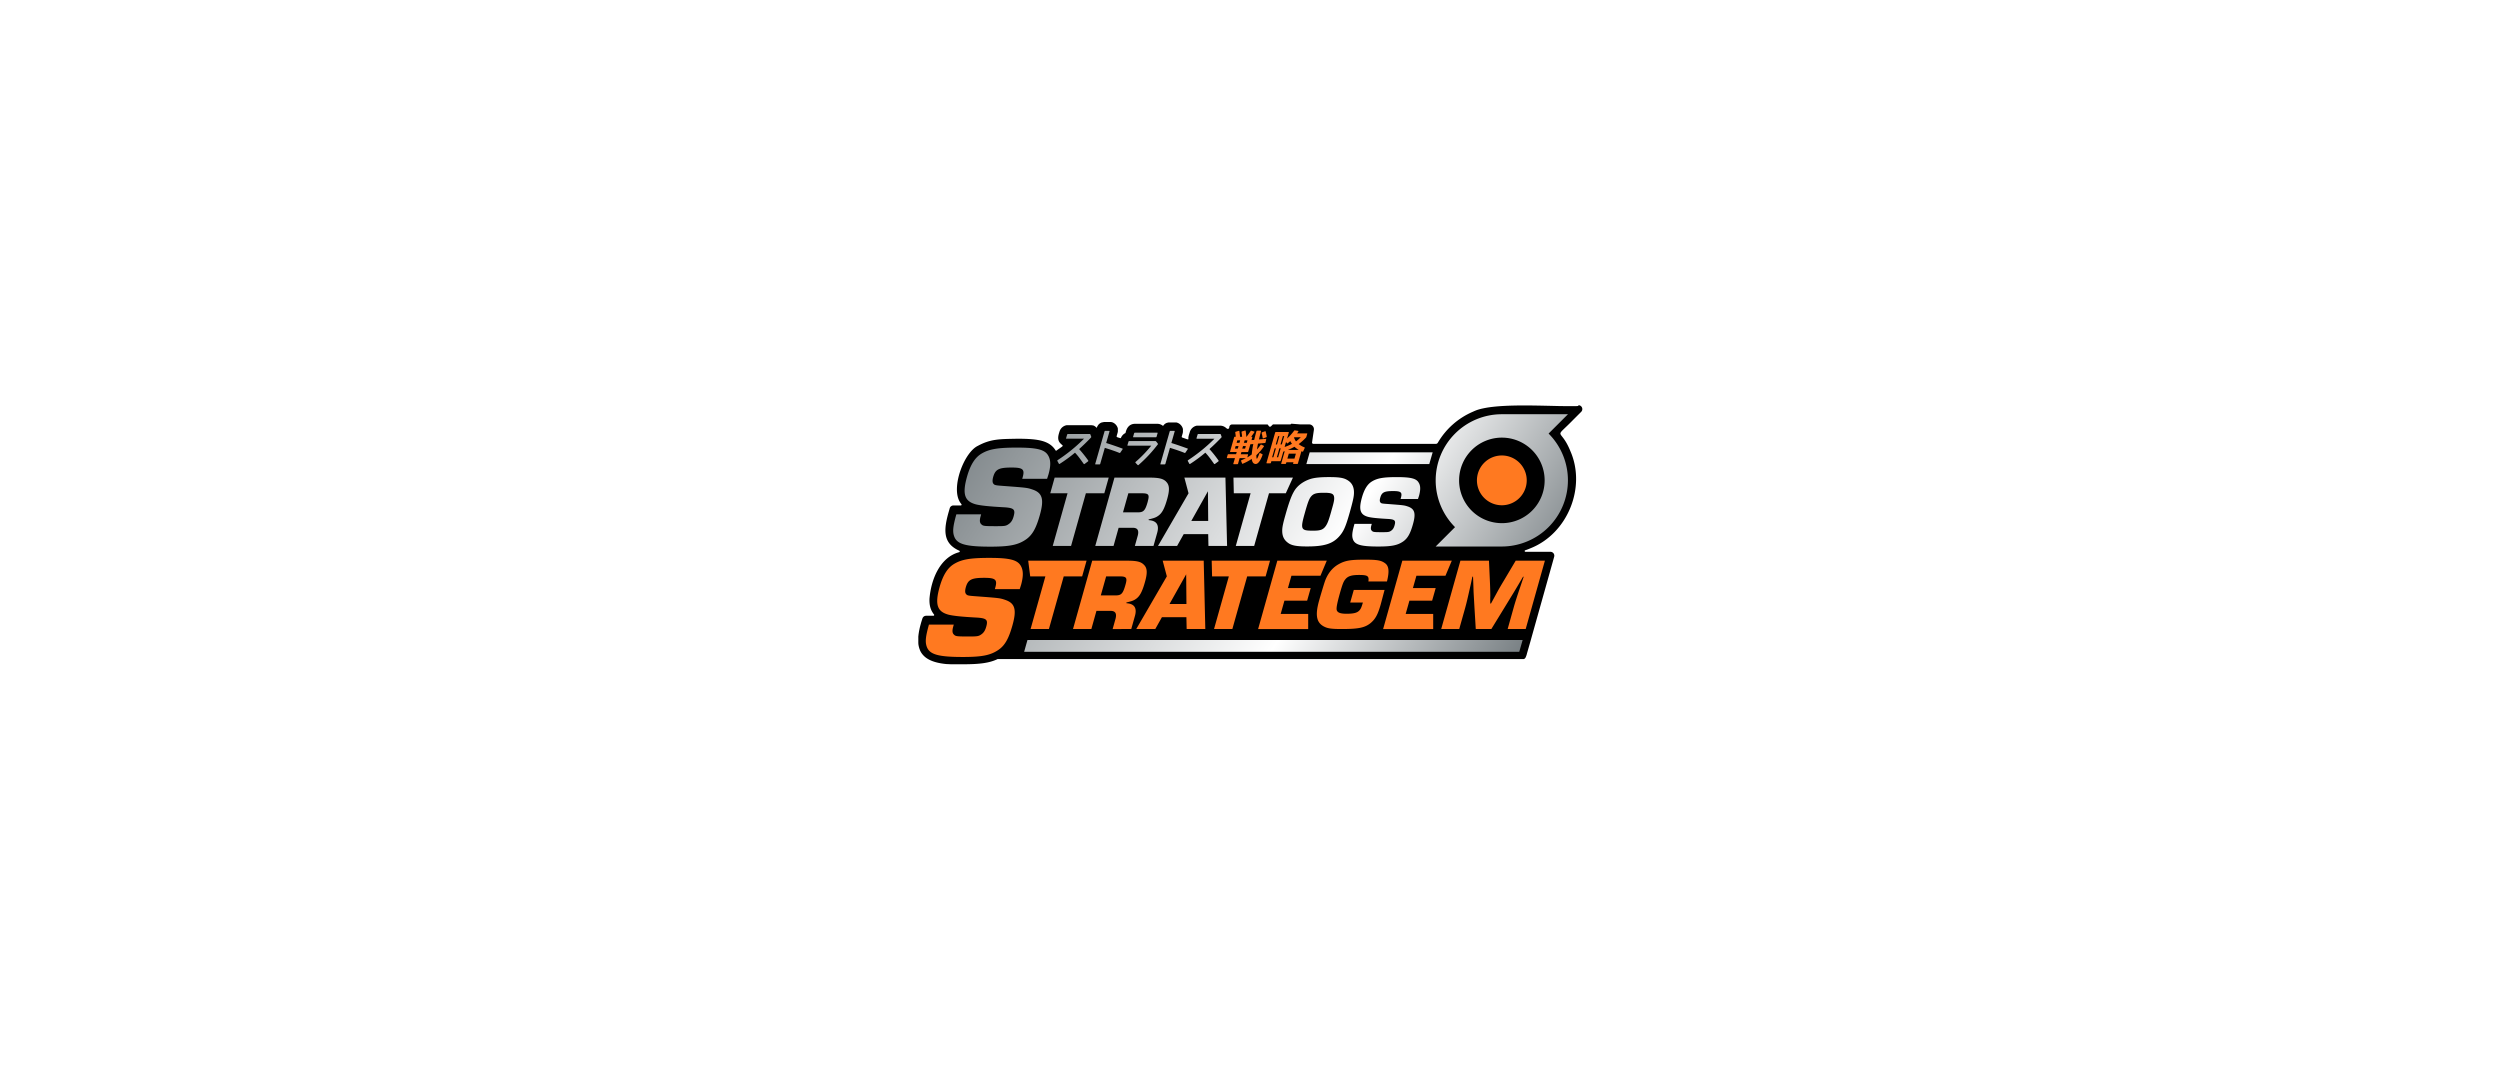 <svg xmlns="http://www.w3.org/2000/svg" xmlns:xlink="http://www.w3.org/1999/xlink" viewBox="0 0 2400 1028"><defs><linearGradient id="b94db522-202b-4e1f-a3fb-1477cb526e5f" x1="911.13" y1="304.79" x2="1630.7" y2="751.74" gradientUnits="userSpaceOnUse"><stop offset="0.03" stop-color="#6e767a"/><stop offset="0.51" stop-color="#fff"/><stop offset="0.77" stop-color="#6e767a"/></linearGradient></defs><g id="e00d4af1-aab9-4bcb-87e1-c0226c95e633" data-name="BG"><rect width="2400" height="1028" style="fill:#fff"/></g><g id="b6da523d-a534-4e59-94dd-d271e9dbb6cf" data-name="Logos"><g id="e5c0c361-22d0-46f5-81dd-8befbf759239" data-name="a16bd523-38ac-4892-a1ff-b7a948c11903"><path d="M1515.29,389.75c-.33,0-.66,0-1,.06h0l-1,.06h-.06l-1.06,0H1512l-1.1,0h-.08l-1.15,0h-.08l-1.21,0h-6.05c-4.4,0-9.3-.15-14.49-.27-7.79-.17-16.23-.36-24.62-.36-13.12,0-26.09.47-36.19,2.18h0l-1.41.26h0l-1.36.27h0l-1.32.28h0c-.43.09-.86.19-1.27.3h0l-1.22.31h0l-1.17.34h0l-1.12.35,0,0-1,.37h0l-1,.4h0l-1,.42h0c-.32.14-.63.29-.93.44a71.79,71.79,0,0,0-33.92,29.86,2.23,2.23,0,0,1-1.93,1.1H1260.65a1.31,1.31,0,0,1-1.08-1.48l.22-1.48,1.55-10.51a4.66,4.66,0,0,0-4-5.2,4.44,4.44,0,0,0-.63,0h-8.22l-8.88-.71a1.34,1.34,0,0,1-1.17.71H1222l-1.86,1.81a1.32,1.32,0,0,1-1.87,0l-.11-.13-1.24-1.65h-34.1a2.7,2.7,0,0,0-2.67,2.32l-.11.79a1.32,1.32,0,0,1-1.49,1.12c-.56,0-1.32-.74-1.58-.93a8.54,8.54,0,0,0-5.65-2.15h-21.44a1.06,1.06,0,0,0-.26,0h-.07l-.28,0h0l-.3,0h0l-.31.06h0l-.32.08h0a8.82,8.82,0,0,0-6.17,6.1c-.48,1.79-1.55,4.37-1.3,6.26a.54.54,0,0,1,0,.18v0a.49.49,0,0,1,0,.11.08.08,0,0,1,0,.05l-.06.09,0,.05-.07.07,0,0-.12.07-.06,0-.11,0H1140a.41.41,0,0,1-.16,0c-1.56-.56-3.23-1.15-4.89-1.72a.74.74,0,0,1-.48-.91l.86-3c.06-.16.1-.33.15-.49a.89.89,0,0,1,0-.14c0-.12.06-.23.08-.34a.86.86,0,0,1,0-.17c0-.11,0-.22.05-.32a.55.55,0,0,1,0-.18c0-.1,0-.21,0-.31v-1a.53.53,0,0,0,0-.19,2,2,0,0,1,0-.29,1.64,1.64,0,0,0,0-.18c0-.07,0-.2,0-.29s0-.13,0-.19,0-.19-.06-.28,0-.12,0-.18-.05-.19-.08-.27a1.89,1.89,0,0,1-.06-.18l-.09-.26-.08-.18c0-.06-.07-.17-.1-.26s-.06-.12-.09-.18-.08-.17-.12-.27-.06-.11-.09-.17-.09-.17-.14-.24l-.1-.18-.15-.23-.11-.17-.16-.22-.12-.17c-.05-.05-.11-.14-.17-.2l-.14-.17-.17-.19-.15-.16-.18-.18-.16-.15-.19-.18-.17-.14-.2-.16-.18-.13-.21-.15-.19-.12-.21-.14-.19-.11-.22-.12-.21-.11-.22-.11-.21-.09-.24-.09-.22-.08-.24-.08-.22-.07-.24-.06-.23-.06-.25,0-.24,0-.26,0-.24,0-.27,0h-.61c-.31,0-.63,0-1,0h-2.58l-.25,0h-.1l-.35,0H1123l-.26,0-.12,0-.22,0-.13,0-.22,0-.12,0-.24.05-.09,0-.66.18-.07,0-.25.08-.1,0-.23.08-.08,0-.25.11-.07,0a6,6,0,0,0-.62.31h0l-.27.16-.06,0-.23.15-.07.05-.22.16-.06.05-.27.2,0,0a6.14,6.14,0,0,0-.52.5l-.06.06-.19.21-.08.09-.17.21-.08.09-.17.23-.06.09a2.75,2.75,0,0,0-.23.33,8.4,8.4,0,0,0-5.53-2.08h-21.51c-5.4.15-8,4-9,8.86a8.63,8.63,0,0,0-4.31,4.49.84.84,0,0,1-.06.14l0,0-.06.08,0,0-.08.07,0,0a.68.68,0,0,1-.27.13h0l-.12,0h-.18l-.14,0c-.75-.46-3.69-.71-3.31-1.9l.89-3.1c0-.16.1-.32.14-.48a.15.15,0,0,1,0-.09l.09-.4a.41.41,0,0,1,0-.11l.06-.38v-.12c0-.12,0-.24,0-.36v-1l0-.15c0-.11,0-.22,0-.33a.8.8,0,0,0,0-.15,3.06,3.06,0,0,0,0-.32,1.1,1.1,0,0,0,0-.16c0-.1-.05-.2-.07-.3a.43.43,0,0,0,0-.16c0-.1,0-.2-.09-.3a1.09,1.09,0,0,0-.05-.17l-.1-.27-.07-.18c0-.06-.07-.18-.11-.26s-.06-.12-.09-.18l-.12-.25-.1-.18-.12-.23-.12-.18-.14-.22-.12-.18-.15-.2-.14-.19-.15-.18-.16-.18-.15-.18-.17-.17-.16-.16-.19-.17-.16-.15-.2-.17-.17-.13-.21-.16-.17-.12-.22-.14-.18-.11-.23-.14-.18-.1-.24-.12-.19-.09-.25-.1-.19-.08-.27-.09-.2-.07-.26-.08-.21,0-.27-.06-.21,0-.26-.05-.22,0-.27,0-.22,0h-.62l-1,0h-.1l-.88,0c-.29,0-.58,0-.87,0h-.55a1.51,1.51,0,0,0-.3,0h-.14l-.29,0-.13,0-.3,0H1060l-.35.06h-.06l-.81.17-.08,0-.31.08-.11,0-.26.09-.12,0-.26.09-.11,0-.27.12-.08,0-.34.16h0a3.9,3.9,0,0,0-.35.19h0l-.33.2-.07.05-.25.16-.09.07-.23.18-.09.07-.22.19-.09.08-.22.21-.07.07a6.84,6.84,0,0,0-.55.64l0,.05-.21.29a.41.41,0,0,0-.07.11,2.33,2.33,0,0,0-.17.26l-.08.13a2.26,2.26,0,0,0-.16.26l-.07.15c-.06.09-.1.18-.15.26l-.07.15-.15.31-.06.13c-.06.15-.12.31-.19.47a.4.4,0,0,1-.09.2h0l0,0h0l0,0a8.46,8.46,0,0,0-2.47-2h0l-.39-.19-.07,0-.35-.15-.11,0-.33-.12-.15.09-.3-.09-.17,0-.27-.07-.2,0-.26-.05-.22,0-.24,0a1.64,1.64,0,0,1-.23,0l-.24,0h-22.21l-.26,0h-.06a2.54,2.54,0,0,0-.29,0h0a8.92,8.92,0,0,0-4.84,2.61l0,0a2.09,2.09,0,0,0-.2.22.53.53,0,0,0-.11.13l-.12.13-.2.27h0a9,9,0,0,0-1.42,2.85c-1.1,3.47-2.17,7.13.14,10.36,3.54,4.44,5.37,1.66-3,7.79l-.13.07h0l-.13,0h0l-.13,0h0l-.16,0h0s-.07,0-.11-.05l-.05,0-.1-.07,0,0a.76.76,0,0,1-.11-.14c-2.71-4.53-7.08-7.54-13.31-9.18-5.3-1.4-12.27-2-23.31-2-16.6.33-25.5.07-37.93,6.82-13,6.16-25.7,39-17.57,53.43a17.43,17.43,0,0,0,1.76,2.57.74.74,0,0,1-.1,1.05.8.8,0,0,1-.47.18h-7.06a3.73,3.73,0,0,0-3.6,2.72l-.85,3c-5.06,17.53-6,30.56,10,37.71a.74.74,0,0,1,.42,1,.78.78,0,0,1-.47.44c-18.14,4.77-27,25.56-28.54,44.88-.18,6.12,1,10.72,4.36,14.93a.74.74,0,0,1-.57,1.22h-7a3.73,3.73,0,0,0-3.59,2.72c-.19.56-.36,1.11-.53,1.65-.06.19-.11.37-.17.55-.11.36-.22.72-.33,1.06s-.12.42-.19.64-.18.62-.26.93l-.18.67c-.08.29-.17.58-.24.87l-.18.67c-.07.26-.14.55-.21.82s-.1.45-.16.67l-.18.79-.15.66c0,.22-.11.53-.16.77s-.09.43-.13.64l-.14.74-.11.64-.12.72c0,.24-.07.41-.09.61s-.07.47-.1.71-.06.4-.08.6-.06.45-.08.68,0,.39-.06.58,0,.45-.06.67,0,.38,0,.56,0,.44,0,.66,0,.36,0,.54,0,.43,0,.64v1.66c0,.2,0,.41,0,.61a3.85,3.85,0,0,0,0,.48c0,.21,0,.41,0,.61s0,.31,0,.46,0,.4.07.6,0,.29,0,.43l.09.6c0,.13,0,.26.07.4s.07.41.11.61,0,.24.07.36.1.42.16.63,0,.21.07.31.13.47.2.7l.06.2c.19.6.4,1.18.64,1.74l0,.11c.1.24.21.48.32.71s.07.15.11.22l.29.57.15.26c.1.17.19.34.29.5l.18.28.3.45a2.83,2.83,0,0,0,.2.28c.1.15.2.29.31.43l.22.26c.1.14.21.27.32.4l.24.27c.11.12.22.26.34.37l.26.27.36.36a3.17,3.17,0,0,1,.26.26l.38.34.28.26.39.32.31.24a4.4,4.4,0,0,0,.41.31l.32.23.42.29.34.22.44.26.36.22.45.26.37.2.48.25.39.19.49.23.4.19.52.22.41.17.53.21.42.16.56.19c.14.05.28.11.43.15l.58.19.44.14.61.18.45.12.67.18.41.11,1.1.26.56.12.59.12c.2,0,.41.08.61.12l.56.11.65.11.55.09.69.1.55.08.71.1.55.07.74.08.56.06.76.08.56,0,.79.07.56,0,.82.06.56,0,.85.05.55,0,.89,0,.55,0,.92,0h.54l.95,0h5.61l2,0c16,0,25.2-1.29,32.9-5H1462l.19,0h.1l.21,0h.06l.22,0,0,0,.22-.07h0l.2-.08h0l.19-.1h0l.18-.12h0l.17-.12h0l.16-.14h0l.14-.15,0,0,.14-.15v0l.13-.17h0a2.14,2.14,0,0,0,.13-.19h0a17.74,17.74,0,0,0,1.47-4.16l3.24-11.27c3-10.78,19.66-69.94,22.86-81.51a3.73,3.73,0,0,0-2.58-4.6,3.85,3.85,0,0,0-1-.14h-24a.74.74,0,0,1-.74-.75.73.73,0,0,1,.5-.7q2.64-.88,5.22-2c35.6-14.18,53.57-58.61,38-93.58-9.52-23.29-16.56-9.66,3.29-30.11l7.12-7.11a3.74,3.74,0,0,0-2.63-6.49Z"/><path d="M1505.24,397.66h-63.51a63.51,63.51,0,0,0-44.9,108.39l-18.59,18.6h63.48a63.54,63.54,0,0,0,44.93-108.42Zm-63.5,104.57a41.06,41.06,0,0,1-41-41.07h0a41.06,41.06,0,1,1,41,41.08Zm-394.43-82.14a.9.9,0,0,0,.25-.89l-.79-2.16a.7.7,0,0,0-.64-.43h-20.9a.91.91,0,0,0-.77.6l-1,3.42a.38.38,0,0,0,.16.52.37.37,0,0,0,.23,0h16.79a154.24,154.24,0,0,1-25.28,20.55.69.69,0,0,0-.29.83l1.49,2.69a.53.53,0,0,0,.74.1l0,0A138.85,138.85,0,0,0,1032,434.58c2.86,3,4.91,5.89,8.39,10.78.16.25.53.25.89,0l3.19-2.4a.58.58,0,0,0,.27-.78l0-.05a122.38,122.38,0,0,0-8.77-11C1039.84,427.64,1043.67,423.92,1047.31,420.09Zm30.16,10.51c-4.84-1.78-11.53-4.12-15.54-5.32l3.19-11.13c.1-.34-.08-.53-.43-.53H1061a.73.73,0,0,0-.65.53l-8.93,31.17a.4.4,0,0,0,.23.5.32.32,0,0,0,.17,0h3.69a.65.65,0,0,0,.7-.52l4.41-15.36c6.77,2.09,10.85,3.56,14.08,4.88a.69.69,0,0,0,.82-.33l2.16-3.18c.14-.35.14-.61-.17-.73Zm32-7.16H1084a.71.71,0,0,0-.66.53l-1,3.37c-.08.33.06.5.39.5h22.48a120.41,120.41,0,0,1-15,15.58c-.32.36-.32.6-.15.83l2.11,2.18a.61.61,0,0,0,.87-.07,131.7,131.7,0,0,0,18.61-19.95c.24-.32-2-3-2.28-3Zm1.43-8.05h-21.44a.8.8,0,0,0-.69.49l-1,3.43a.38.38,0,0,0,.24.48l.15,0h21.45a.69.69,0,0,0,.68-.5l1-3.43c.11-.26-.06-.49-.39-.49Zm29.19,15.21c-4.87-1.78-11.57-4.12-15.59-5.32l3.19-11.13c.12-.34-.06-.53-.41-.53h-3.7a.75.75,0,0,0-.66.53L1114,445.32a.35.35,0,0,0,.14.48.31.31,0,0,0,.21,0H1118a.74.74,0,0,0,.77-.52l4.39-15.36c6.75,2.09,10.86,3.56,14.07,4.88a.63.63,0,0,0,.79-.33l2.16-3.18c.18-.35.18-.61-.11-.73Zm32.37-10.51a.9.9,0,0,0,.26-.89l-.79-2.16a.66.66,0,0,0-.6-.43h-20.93a.85.85,0,0,0-.74.6l-1,3.42a.44.44,0,0,0,.29.55h16.91a155.72,155.72,0,0,1-25.25,20.55.68.68,0,0,0-.32.83l1.5,2.69c.14.24.49.29.82.06a137.32,137.32,0,0,0,14.51-10.74c2.9,3,4.91,5.88,8.41,10.78.18.25.52.25.87,0l3.23-2.4a.63.63,0,0,0,.2-.83,107.36,107.36,0,0,0-8.77-11C1165,427.64,1168.78,423.92,1172.44,420.09Zm-166,17.6c-3.09-6-10.56-8-30.19-8-18.27,0-26.53,1.4-33.93,5.74-6.41,3.8-10.77,10.84-14,22.19-4.68,16.72-2.42,23.6,8.43,26.55,4.48,1.12,11.92,2,27,2.81,9.66.57,11.19,2.11,9.31,8.73-1,3.76-2.5,5.88-4.76,7.42-2.6,1.85-3.9,2-12.06,2-11.52,0-12.59-.15-14.22-1.85-1.58-1.4-1.75-3.8-.63-7.71l.48-1.84H918.1c-3.19,11.37-3.77,16.44-2.14,21.06,2.64,7.61,11,10,34.83,10,18.56,0,26.61-1.69,34.28-7,6-4.22,9.63-10.66,13.17-23.3,4.22-15,2.57-21.22-6.77-24.45-5.37-1.84-5.66-1.84-27.92-3.52-7.86-.57-8.67-.71-9.83-2.08-1.05-1.14-1.12-3.39-.29-6.49,2.11-7.46,5.54-9.11,17.75-9.11,10.66,0,12.73,1.65,10.64,9.11l-.47,1.69h23.86l1.34-4.21c2.23-7.83,2.27-13.47-.06-17.7Zm6,20.81-4.21,15.06h16.59l-14.22,50.56h17.6l14.22-50.56h17.7l4.23-15.06Zm107,3.83c-3-2.9-7-3.83-16.44-3.83h-33.14l-18.44,65.62H1069l4.88-17.44H1087c5.25-.16,6.82,2.58,4.92,8.67l-2.46,8.77h17.89l3.38-12c2.41-7.89-.13-12.2-7.7-12.74a.41.41,0,0,1-.38-.43.3.3,0,0,1,0-.1h0a.39.39,0,0,1,.3-.28c4.74-1.12,6.49-1.72,8.49-3.08,4-2.56,6.41-7,9.08-16.5,2.5-8.86,2.21-13.47-1.12-16.65Zm-17.56,19.08c-2.5,8.87-4,10.46-9.83,10.46h-14l5.14-18.31h13.06c6.52,0,7.39,1.39,5.56,7.86Zm82.22-22.91.34,15.05h16.12l-14.22,50.56H1204l14.23-50.56h16.12l6.86-15.05Zm108.32,1.79c-3.38-1.69-7.69-2.28-16.69-2.28-8.34,0-13.83.59-17.69,1.79-7.25,2.37-13,6.75-16,12.29-2.54,4.43-4.82,10.79-8.16,22.7-1.85,6.51-2.59,9.85-2.87,12.59-.51,6.37,1.1,10.52,5.33,13.65,3.48,2.69,8.34,3.57,18.53,3.57,16.06,0,24.24-2.47,30.5-9.36,4.49-4.91,6.47-9.44,10.46-23.58,2.56-9.16,3.72-14,3.9-17,.54-7-1.78-11.61-7.32-14.35Zm-14.33,30.27c-2.42,8.67-3.54,11.62-5.22,14.18-2.55,3.74-5.09,4.72-12.27,4.72-12,0-12.45-1.1-7.9-17.31,2.74-9.75,4-13,5.63-15.14,2.46-3.16,5.07-3.95,12.72-3.95,7.06,0,9.17.87,9.66,4,.34,2.38,0,4.45-2.64,13.5Zm84-26.91c-2.14-4.22-7.35-5.62-21.12-5.62-12.78,0-18.58,1-23.74,4.05-4.48,2.64-7.55,7.57-9.79,15.52-3.27,11.72-1.69,16.54,5.9,18.58,3.09.81,8.34,1.4,18.9,2,6.76.39,7.85,1.49,6.55,6.08-.73,2.69-1.75,4.16-3.33,5.25-1.85,1.27-2.75,1.39-8.47,1.39-8.06,0-8.79-.12-10-1.32-1.1-1-1.24-2.63-.46-5.37l.38-1.3H1300.3c-2.25,8-2.63,11.51-1.52,14.75,1.87,5.31,7.67,7,24.39,7,13,0,18.62-1.2,24-4.93,4.19-3,6.73-7.46,9.22-16.33,3-10.52,1.81-14.81-4.74-17.12-3.77-1.26-4-1.26-19.54-2.46-5.53-.39-6.1-.49-6.87-1.45-.78-.81-.82-2.37-.21-4.53,1.45-5.21,3.83-6.41,12.43-6.41,7.45,0,8.89,1.2,7.43,6.41l-.33,1.2h16.69l1-3C1363.76,470.51,1363.81,466.56,1362.14,463.65ZM986.35,614.43l-3.16,11.27H1458.5l3.23-11.27Zm270.95-180.2-3.19,11.25h118l3.25-11.25Zm-80.88,24.28H1137l4,15.05-29.34,50.56H1130l6.35-11.33h23.52l.24,11.33H1178Zm-32.79,41.61,16-28.52.24,28.52Z" style="fill:url(#b94db522-202b-4e1f-a3fb-1477cb526e5f)"/><path d="M1458.66,444.25a23.9,23.9,0,1,0,7,16.9A23.9,23.9,0,0,0,1458.66,444.25Zm-243.58-22.94-6.5.56c.5-2.11,1.18-4.72,2-7.87.08-.33-.06-.53-.39-.53h-3.34a.71.71,0,0,0-.66.53c-.87,3-1.58,5.8-2.15,8.3l-2.61.21.79-2.67c.06-.33-.08-.53-.39-.53h-.73c1.14-1.55,2.17-3,3.09-4.34.24-.36.14-.64-.19-.71l-2.69-.76c-.06,0-.1,0-.15,0a.77.77,0,0,0-.64.4c-1.14,1.78-2.42,3.6-3.87,5.44h-.16c-.15-2.11-.38-4-.65-5.69a.35.35,0,0,0-.39-.33c-.08,0-.14,0-.23,0l-2.75.79a.72.72,0,0,0-.6.75c.26,1.5.45,3,.56,4.44h-2c-.13-1.84-.37-3.66-.64-5.38a.45.45,0,0,0-.44-.31l-.18,0-2.76.83a.69.69,0,0,0-.58.75,37.43,37.43,0,0,1,.5,4.09h-.89a.71.71,0,0,0-.68.53l-3.89,13.6c-.11.33,0,.53.39.53h6l-.62,2.1h-7.37a.68.68,0,0,0-.69.53l-.79,2.69c-.06.31.07.54.4.54h7.37L1184,445.1c-.06.33.06.53.39.53h3.48a.71.71,0,0,0,.68-.53l1.49-5.27h6a40.67,40.67,0,0,1-4.08,1.88c-.43.19-.64.53-.5.83l.94,2.44c0,.19.16.25.35.25l.29-.06a46.59,46.59,0,0,0,8.63-4.64c.39,3.27,1.68,4.89,3.89,4.89,3.19,0,5.78-6.62,6.52-8.82.1-.25,0-.45-.19-.53l-2-1.07a1,1,0,0,0-.34-.06c-.24,0-.45.16-.59.52-1.23,3.25-2,4.87-2.34,4.87s-.53-1.12-.5-3.38a48.22,48.22,0,0,0,7.16-8.26c.25-.29.19-.58-.06-.72l-2.3-1.12a.73.73,0,0,0-.21-.06.83.83,0,0,0-.62.39,37.61,37.61,0,0,1-3.42,4.33c.29-1.82.64-3.69,1-5.65l6.57-.58a.68.68,0,0,0,.68-.56l.64-2.9C1215.62,421.47,1215.49,421.31,1215.08,421.31Zm-20.22,1.43h2.71l-.66,2.37h-2.77Zm-1.58,5.48H1196l-.7,2.46h-2.72Zm-5,2.46h-2.76l.71-2.46h2.75Zm1.61-5.58h-2.75l.66-2.37h2.78Zm11.74,11.17a40.08,40.08,0,0,1-4.22,2.86l.69-2.5c.1-.34,0-.53-.36-.53h-6.6l.62-2.11h5.9a.69.69,0,0,0,.68-.53l2-6.95,2.84-.21a74.76,74.76,0,0,0-1.51,10Zm13.43-22a.35.35,0,0,0-.35-.29,1.06,1.06,0,0,0-.25,0l-2.77,1a.64.64,0,0,0-.5.75h0c.48,1.72.75,3.31,1,4.74a.4.4,0,0,0,.42.35.28.28,0,0,0,.18,0l2.72-1c.39-.14.62-.43.52-.77a40.88,40.88,0,0,0-1-4.78Zm39.49,1.78h-9.33c.21-.29.6-.87,1.14-1.68.25-.39.18-.68-.26-.76l-3-.46a.82.82,0,0,0-.73.31,50.87,50.87,0,0,1-6.81,7.56l1.7-5.76c.06-.33-.08-.52-.4-.52h-12a.75.75,0,0,0-.72.52l-8.31,29c-.06.31.07.54.4.54h3.19a.71.71,0,0,0,.68-.54l.43-1.51h8.3a.71.71,0,0,0,.69-.54l2.46-8.63,1.37-.46-3.38,11.78a.38.38,0,0,0,.21.5.4.4,0,0,0,.19,0h3.52a.8.8,0,0,0,.72-.53l.31-1.12h6.81l-.33,1.12a.39.39,0,0,0,.39.53h3.52a.78.78,0,0,0,.71-.53l3.33-11.67.93.35a.46.46,0,0,0,.23.06.67.67,0,0,0,.6-.45l1.42-3.09c.13-.29,0-.53-.2-.6a20.35,20.35,0,0,1-5.59-3.15,49.23,49.23,0,0,0,7.16-6.45.54.54,0,0,0,.15-.29l.87-3c.13-.37,0-.58-.36-.58ZM1227,418.66h1.22l-2.3,8h-1.2ZM1222.42,439h-1.22l2.49-8.63h1.19Zm4.6,0h-1.26l2.46-8.63h1.27Zm3.54-12.39h-1.27l2.3-8h1.27Zm2.69,2.44,1.34-4.72.93,1.18a.49.49,0,0,0,.34.15.59.59,0,0,0,.43-.19,30.31,30.31,0,0,0,2.37-2,21.85,21.85,0,0,0,1.62,2.61,42.88,42.88,0,0,1-7,3Zm9.44,11.18h-6.79l1.34-4.74h6.81Zm4.12-8.28h-10.5a55.68,55.68,0,0,0,6.38-3.05,21.24,21.24,0,0,0,4.12,3.05Zm-2.68-8.26a17.11,17.11,0,0,1-2-3.87l6.58-.09a33.12,33.12,0,0,1-4.57,4Zm-121.4,156.15,16-28.5.25,28.5ZM980.16,543.57c-3.09-6-10.56-8-30.19-8-18.27,0-26.55,1.36-33.94,5.74-6.41,3.8-10.76,10.84-14,22.19-4.67,16.73-2.42,23.61,8.43,26.56,4.46,1.11,12,2,27,2.8,9.68.57,11.21,2.11,9.34,8.71-1.05,3.78-2.5,5.9-4.76,7.45-2.61,1.83-3.91,2-12.06,2-11.52,0-12.6-.14-14.23-1.84-1.58-1.41-1.75-3.81-.63-7.74l.49-1.81H891.78c-3.18,11.39-3.76,16.45-2.13,21.07,2.63,7.61,11,10,34.83,10,18.56,0,26.61-1.69,34.28-7,6-4.21,9.62-10.66,13.17-23.29,4.23-15.05,2.59-21.22-6.75-24.46-5.37-1.83-5.66-1.83-27.92-3.51-7.86-.57-8.67-.72-9.79-2.11-1.1-1.14-1.16-3.36-.32-6.45,2.1-7.47,5.53-9.16,17.74-9.16,10.66,0,12.73,1.69,10.64,9.16l-.47,1.69h23.86l1.35-4.22C982.46,553.39,982.48,547.8,980.16,543.57Zm6.91-5.31L989,553.33h14.58l-14.22,50.54h17.6l14.22-50.54h17.68l4.25-15.07Zm111,3.84c-3-3-7-3.84-16.43-3.84h-33.12l-18.44,65.61h17.62l4.88-17.42h13.1c5.23-.18,6.82,2.57,4.92,8.65l-2.46,8.77H1086l3.38-12c2.41-7.88-.13-12.2-7.7-12.74a.41.41,0,0,1-.38-.44s0-.06,0-.09h0a.39.39,0,0,1,.3-.28c4.74-1.13,6.49-1.72,8.49-3.06,4-2.58,6.41-7,9.08-16.56C1101.69,549.87,1101.41,545.25,1098.07,542.1Zm-17.55,19.06c-2.5,8.88-4,10.44-9.83,10.44h-13.93l5.14-18.27h13C1081.45,553.33,1082.35,554.7,1080.52,561.16Zm82.71-22.91.36,15.07h16.1l-14.22,50.54h17.59l14.23-50.54H1215l4.23-15.07Zm104.41,14.47,6.06-14.46h-47.47l-18.44,65.61h48.07l0-14.47h-26.42l3.6-12.77h21.81l3.43-12.11h-21.87l3.34-11.8Zm120,0,6.08-14.46h-47.49l-18.44,65.61h48.07l0-14.47h-26.42l3.6-12.77h21.8l3.42-12.1h-21.86l3.34-11.8Zm-56.16,5.49c2.48-9.93,1.89-15.14-2.2-17.78-3.69-2.56-7.57-3.16-19.06-3.16-14,0-18.94.87-25.25,4.43-5.94,3.35-10.47,9-13.1,16.51-1.12,3.28-4,12.88-5.52,18.31-4,14.24-2.6,21.42,5.11,25.17,3.38,1.69,7.24,2.17,16.68,2.17,16.16,0,22.1-1.3,27.59-5.69,4.62-3.85,7-8.18,9.72-17.82.94-3.44,2.24-8.45,3.73-14h-29.56l-3.43,12.06h12.19c-1.49,5-2,6.11-3.56,7.79-2.08,2.14-5.45,3-12.15,3-6.41,0-9.19-1.28-9.54-4.23-.18-2.15.71-6.69,3.07-15.13,2.49-8.83,3.54-11.52,5.21-13.55,2.46-3.18,6-4.33,13.31-4.33,8.26,0,9.7,1,8.93,6.26Zm123.61-20-11.22,18.91c-4.43,7.37-5.06,8.56-9.5,16.72l-2.93,5.37a.41.41,0,0,1-.37.22h0a.43.43,0,0,1-.44-.41c-.06-2.44,0-4.94.06-7.46-.08-5.33-.14-8.24-.43-14.55l-.85-18.79H1402l-18.44,65.61h17.31l5.54-19.68c1.54-5.53,2.37-9.15,5.45-22.91l1.59-7.44a.31.31,0,0,1,.3-.24h.08a.31.31,0,0,1,.3.29c.24,6,.42,10.88.52,14.67l.84,14.85,1.24,20.45h15l12.48-20.36,9.12-14.93,4.48-7.51,4.27-7.29a.28.28,0,0,1,.26-.15h0a.29.29,0,0,1,.3.3.28.28,0,0,1,0,.09l-2.45,7.28c-4.64,13.75-5.51,16.5-7.32,22.91l-5.51,19.68h17.31l18.44-65.61Zm-299.53,0h-39.4l4,15.08-29.34,50.54h18.27l6.35-11.33h23.5l.24,11.33h17.91Z" style="fill:#ff7920"/></g></g></svg>